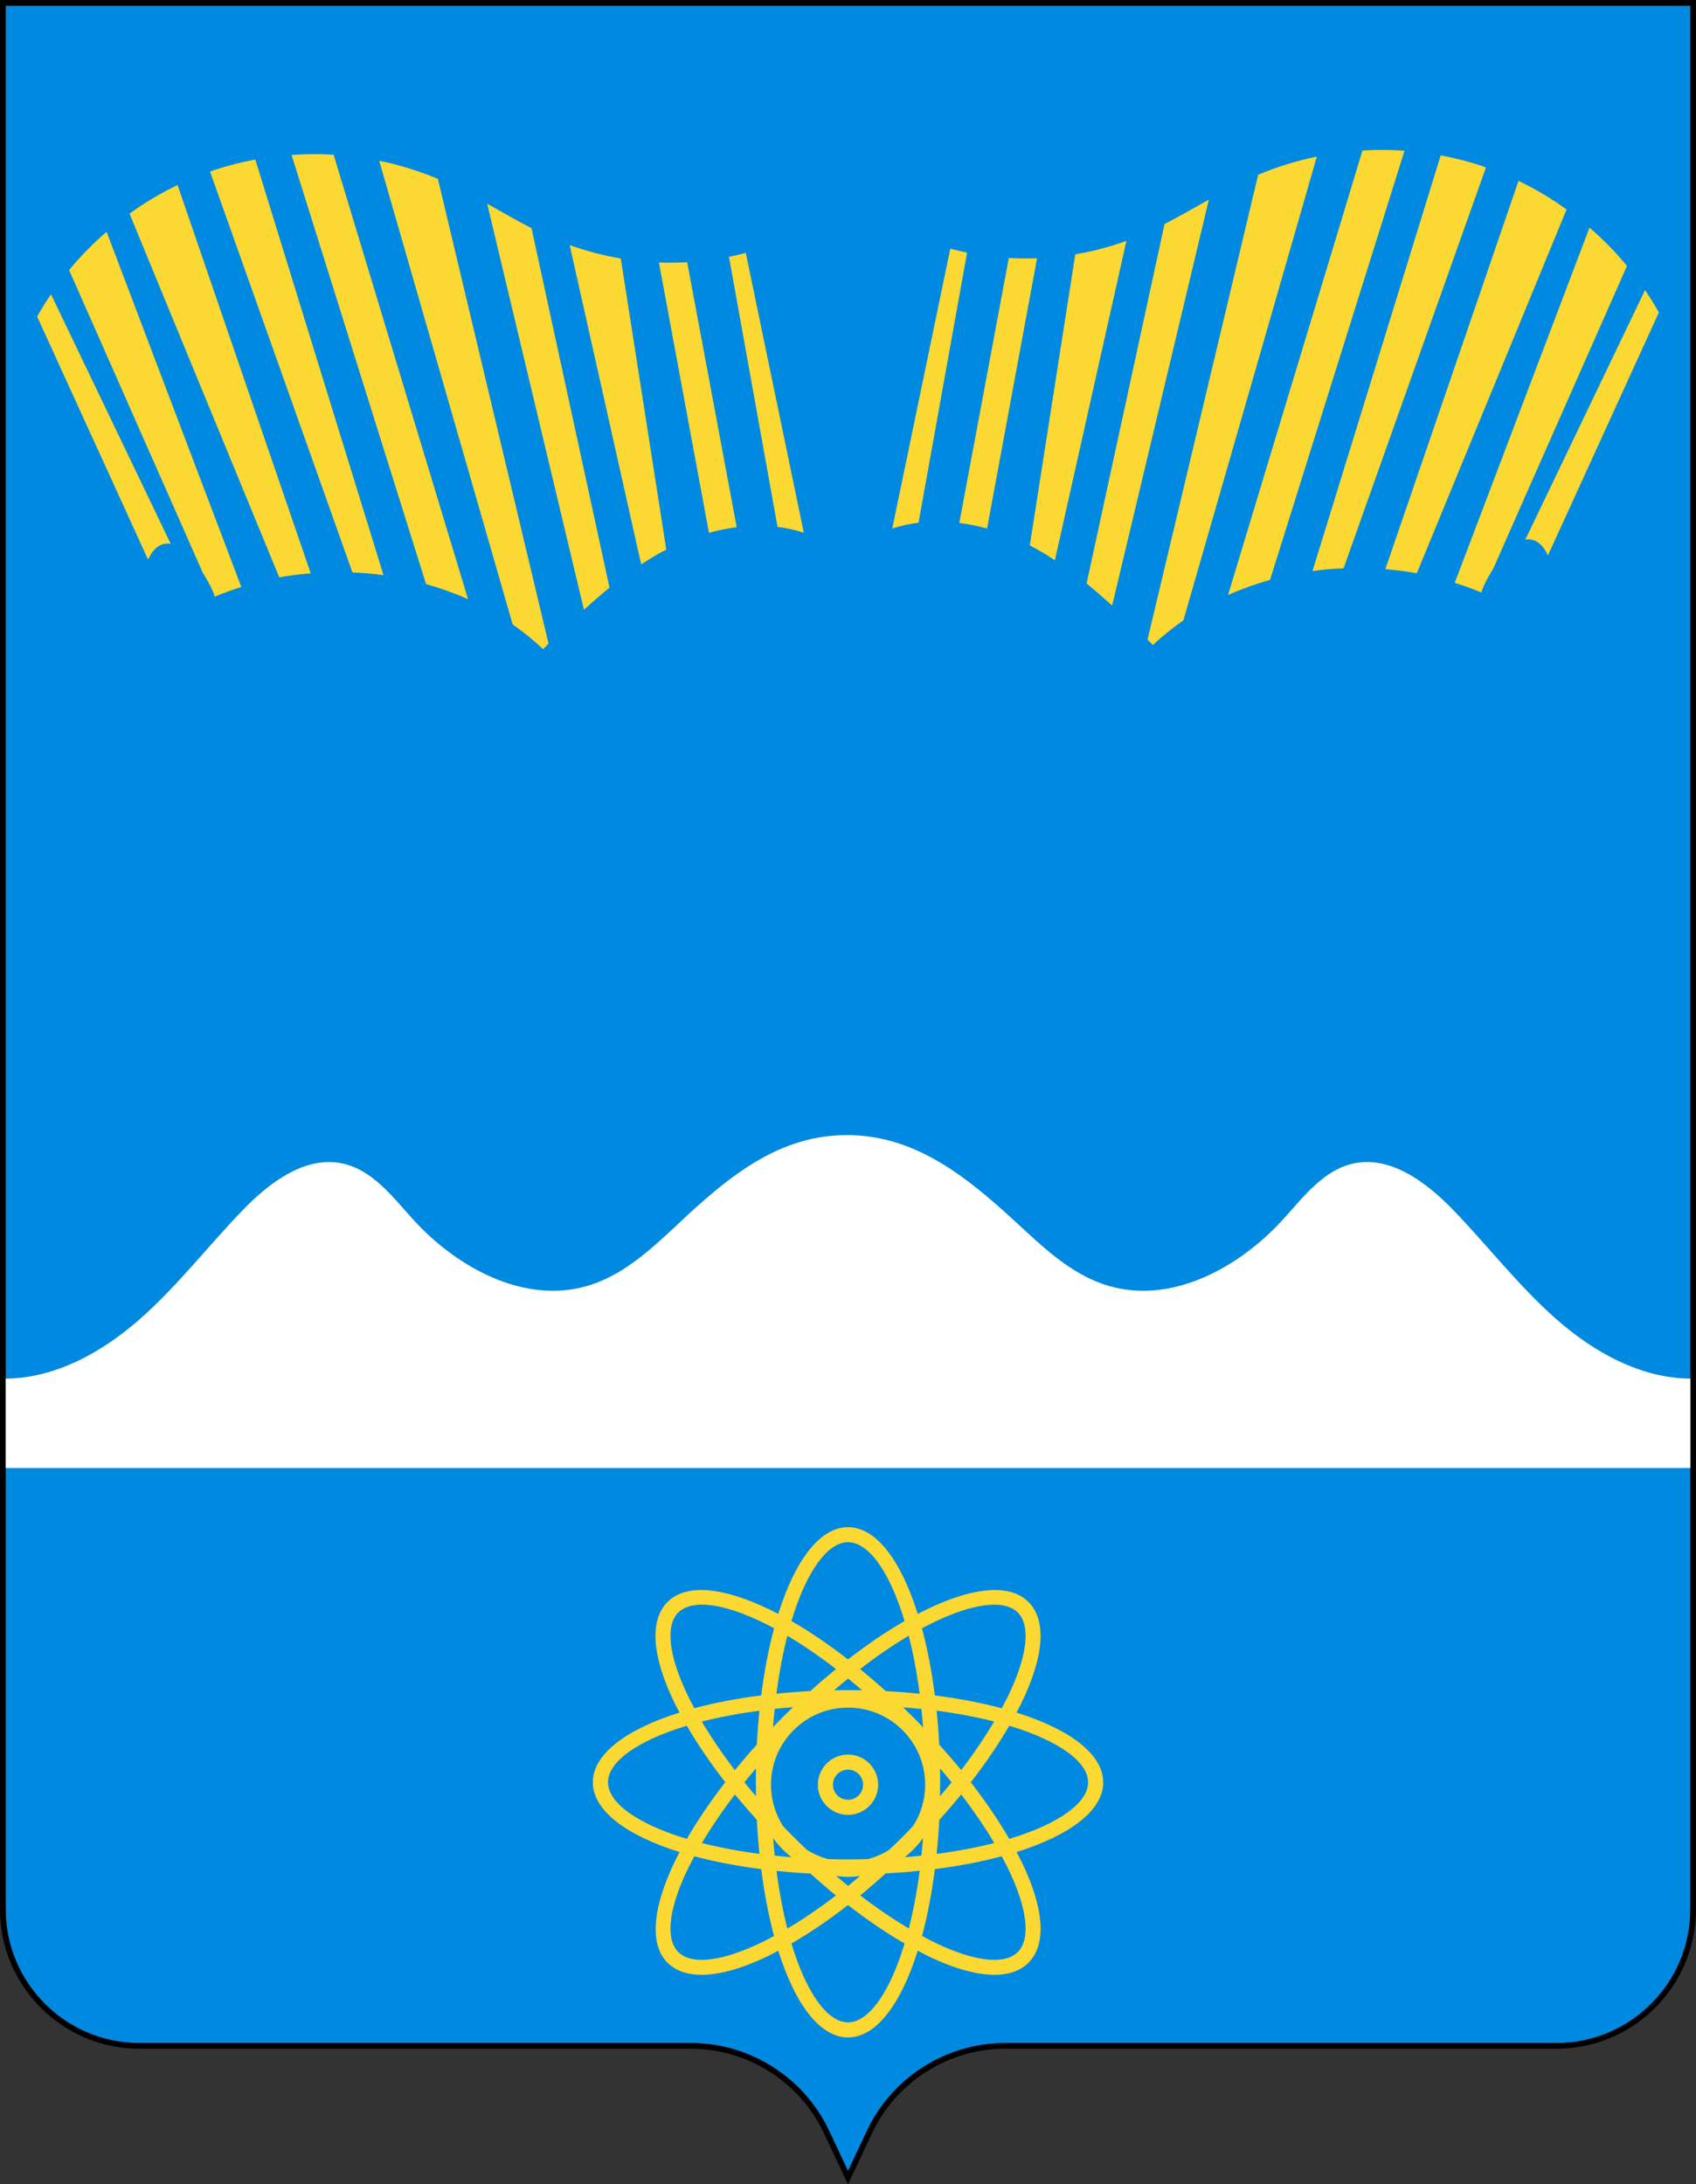<?xml version="1.0" encoding="UTF-8"?> <svg xmlns="http://www.w3.org/2000/svg" id="_контент" data-name="контент" viewBox="0 0 232.96 300"><rect x="0" y="0" width="232.96" height="300" fill="#333333" stroke="none"/><defs><style> .cls-1 { fill: #fff; } .cls-2 { fill: #0089e0; } .cls-3 { fill: #fcd832; } </style></defs><g id="_022-полярные-зори-мурманская-область" data-name="022-полярные-зори-мурманская-область"><path class="cls-2" d="M232.18.78v261.46c0,10.12-8.24,18.36-18.36,18.36h-75.78c-8.07,0-15.51,4.72-18.95,12.03l-2.61,5.55-2.61-5.55c-3.43-7.31-10.87-12.03-18.95-12.03H19.14c-10.12,0-18.36-8.25-18.36-18.36V.78h231.41Z"></path><path class="cls-1" d="M232.45,189.35v12.27H.52v-12.27c6.96.03,13.47-3.59,18.69-8.18,5.21-4.58,9.45-10.15,14.29-15.13,3.65-3.73,8.54-7.38,13.64-6.22,4.09.93,6.83,4.61,9.64,7.71,6.05,6.63,15.29,11.63,23.93,9.07,6.06-1.79,10.47-6.84,15.19-11.04,5.86-5.22,12.07-9.59,20.25-9.66,10.26-.09,17.74,6.71,24.82,13.27,3.32,3.07,6.88,6.13,11.29,7.43,8.64,2.56,17.88-2.44,23.93-9.07,2.81-3.09,5.55-6.78,9.63-7.71,5.11-1.16,9.99,2.48,13.65,6.22,4.84,4.98,9.07,10.54,14.29,15.13,5.21,4.59,11.72,8.21,18.69,8.18Z"></path><g><path class="cls-3" d="M120.62,245.12c0-2.28-1.86-4.14-4.14-4.14s-4.14,1.86-4.14,4.14,1.86,4.14,4.14,4.14,4.14-1.86,4.14-4.14ZM116.48,247.19c-1.14,0-2.07-.93-2.07-2.07s.93-2.07,2.07-2.07,2.07.93,2.07,2.07-.93,2.07-2.07,2.07Z"></path><path class="cls-3" d="M151.53,244.79c0-3.87-4.57-7.27-11.91-9.58.2-.39.42-.78.61-1.16,3.2-6.52,3.57-11.51,1.03-14.04-2.74-2.74-8.38-1.91-15.2,1.65-2.3-7.34-5.71-11.91-9.58-11.91s-7.28,4.58-9.58,11.91c-6.82-3.56-12.46-4.39-15.2-1.65-2.53,2.53-2.17,7.52,1.03,14.04.19.38.41.77.61,1.16-7.33,2.3-11.91,5.71-11.91,9.58s4.58,7.28,11.91,9.58c-3.56,6.82-4.39,12.46-1.65,15.2,1.11,1.11,2.7,1.66,4.68,1.66,2.53,0,5.71-.9,9.37-2.7.38-.19.77-.41,1.16-.61,2.3,7.33,5.71,11.91,9.58,11.91s7.27-4.57,9.58-11.91c.39.2.78.42,1.16.61,3.66,1.8,6.84,2.7,9.37,2.7,1.98,0,3.56-.55,4.68-1.66,2.53-2.53,2.17-7.52-1.03-14.04-.19-.38-.41-.77-.61-1.16,7.33-2.3,11.91-5.71,11.91-9.58ZM136.55,220.39c1.42,0,2.53.36,3.25,1.08,1.83,1.83,1.31,6.08-1.43,11.67-.24.48-.51.98-.78,1.48-2.76-.74-5.85-1.34-9.18-1.76-.43-3.35-1.02-6.45-1.77-9.22,4-2.15,7.43-3.24,9.91-3.24ZM129.14,245.07c0-.09,0-.19,0-.28,0-.64,0-1.28-.02-1.91.54.64,1.08,1.27,1.59,1.91-.51.64-1.05,1.27-1.59,1.91,0-.5.01-1,.01-1.51,0-.02,0-.05,0-.07,0-.02,0-.03,0-.05ZM132.03,246.46c1.73,2.26,3.25,4.5,4.54,6.67-2.37.6-5.01,1.11-7.91,1.49.15-1.51.28-3.07.36-4.67,1.05-1.16,2.06-2.33,3.02-3.5ZM132.03,243.12c-.95-1.17-1.97-2.34-3.02-3.5-.08-1.6-.2-3.15-.36-4.67,2.9.38,5.54.89,7.91,1.49-1.29,2.17-2.8,4.41-4.54,6.67ZM116.48,255.38c-.93,0-1.83-.02-2.73-.04-1.04-.28-2.02-.71-2.91-1.27-.62-.59-1.24-1.18-1.85-1.79-.49-.49-.97-.99-1.44-1.49-1.03-1.62-1.64-3.54-1.65-5.6,0-.04,0-.08,0-.12.03-5.82,4.76-10.54,10.59-10.54s10.56,4.72,10.59,10.54c0,.04,0,.08,0,.12-.01,2.06-.62,3.98-1.66,5.6-.48.5-.95,1-1.44,1.49-.61.61-1.23,1.2-1.85,1.79-.89.56-1.87.99-2.91,1.27-.9.02-1.8.04-2.73.04ZM118.12,257.66c-.54.46-1.09.92-1.63,1.36-.54-.44-1.09-.9-1.63-1.36.54.07,1.08.12,1.63.12s1.1-.05,1.63-.12ZM114.56,232.15c.65-.55,1.29-1.09,1.93-1.61.64.52,1.28,1.05,1.93,1.61-.64-.01-1.28-.02-1.93-.02s-1.29,0-1.93.02ZM126.79,237.24c-.45-.47-.89-.94-1.36-1.4-.46-.46-.92-.91-1.38-1.35.85.07,1.69.14,2.51.23.09.83.16,1.67.23,2.53ZM126.32,232.62c-1.51-.15-3.06-.27-4.65-.36-1.18-1.06-2.36-2.07-3.53-3.03,2.32-1.79,4.57-3.32,6.68-4.57.61,2.38,1.12,5.04,1.5,7.95ZM116.48,211.81c2.8,0,5.71,3.99,7.77,10.83-2.49,1.43-5.1,3.2-7.77,5.27-2.67-2.07-5.28-3.84-7.77-5.27,2.06-6.85,4.97-10.83,7.77-10.83ZM108.15,224.66c2.11,1.25,4.35,2.78,6.68,4.57-1.17.96-2.35,1.96-3.53,3.03-1.59.08-3.14.2-4.65.36.38-2.91.89-5.58,1.5-7.95ZM108.91,234.48c-.46.44-.92.89-1.38,1.35s-.91.92-1.35,1.38c.07-.85.14-1.69.23-2.51.82-.09,1.66-.16,2.51-.23ZM93.17,221.47c.72-.72,1.83-1.08,3.25-1.08,2.48,0,5.9,1.09,9.91,3.24-.75,2.77-1.35,5.87-1.77,9.22-3.33.42-6.42,1.02-9.18,1.76-.27-.49-.54-.99-.78-1.48-2.74-5.58-3.26-9.84-1.43-11.67ZM103.83,245.07s0,.03,0,.05c0,.02,0,.05,0,.07,0,.5,0,1.01.01,1.51-.54-.64-1.08-1.27-1.59-1.91.51-.64,1.05-1.27,1.59-1.91-.01.63-.02,1.27-.02,1.91,0,.09,0,.19,0,.28ZM103.96,249.95c.08,1.6.2,3.15.36,4.67-2.9-.38-5.54-.89-7.91-1.49,1.29-2.17,2.8-4.41,4.54-6.67.95,1.17,1.97,2.33,3.02,3.5ZM103.96,239.6c-1.06,1.17-2.06,2.35-3.02,3.52-1.73-2.26-3.25-4.5-4.54-6.67,2.37-.6,5.01-1.11,7.91-1.49-.15,1.51-.27,3.06-.36,4.65ZM83.51,244.79c0-2.8,3.99-5.71,10.83-7.77,1.46,2.52,3.24,5.13,5.28,7.76-2.07,2.67-3.84,5.29-5.27,7.78-6.85-2.06-10.83-4.97-10.83-7.77ZM104.84,266.67c-5.58,2.74-9.84,3.26-11.67,1.43-1.83-1.83-1.31-6.08,1.43-11.67.24-.48.51-.98.78-1.48,2.76.74,5.85,1.34,9.18,1.76.42,3.33,1.02,6.42,1.76,9.18-.49.27-.99.54-1.48.78ZM106.19,252.45c.71.99,1.55,1.87,2.51,2.62-.78-.06-1.54-.13-2.29-.21-.08-.79-.15-1.59-.22-2.41ZM106.65,256.96c1.51.15,3.07.28,4.67.36,1.16,1.05,2.33,2.06,3.5,3.02-2.26,1.73-4.5,3.25-6.67,4.54-.6-2.37-1.11-5.01-1.49-7.91ZM116.48,277.76c-2.8,0-5.71-3.99-7.77-10.83,2.53-1.46,5.14-3.24,7.77-5.28,2.63,2.04,5.25,3.82,7.77,5.28-2.06,6.84-4.97,10.83-7.77,10.83ZM124.83,264.86c-2.17-1.29-4.41-2.8-6.67-4.54,1.17-.95,2.34-1.97,3.5-3.02,1.6-.08,3.15-.2,4.67-.36-.38,2.9-.89,5.54-1.49,7.91ZM124.27,255.07c.96-.75,1.8-1.63,2.51-2.62-.06.82-.14,1.63-.22,2.41-.75.08-1.51.15-2.29.21ZM139.8,268.1c-1.83,1.83-6.09,1.31-11.67-1.43-.48-.24-.98-.51-1.48-.78.74-2.76,1.34-5.85,1.76-9.18,3.33-.42,6.42-1.02,9.18-1.76.27.49.54.99.78,1.48,2.74,5.58,3.26,9.84,1.43,11.67ZM138.63,252.56c-1.46-2.53-3.24-5.14-5.28-7.77,2.04-2.63,3.82-5.25,5.28-7.77,6.84,2.06,10.83,4.97,10.83,7.77s-3.99,5.71-10.83,7.77Z"></path></g><g><g><path class="cls-3" d="M24.39,25.41c-2.31,1.11-4.52,2.43-6.6,3.93l20.57,49.96c1.43-.26,2.87-.44,4.32-.56L24.39,25.41Z"></path><path class="cls-3" d="M45.82,21.25c-1.92-.12-3.85-.1-5.77.03l18.47,58.94c1.98.56,3.91,1.25,5.77,2.08l-18.47-61.06Z"></path><path class="cls-3" d="M28.85,23.56l19.56,55.06c1.43.06,2.85.18,4.27.38l-17.61-57.09c-1.87.35-3.72.81-5.53,1.41-.23.08-.46.17-.69.25Z"></path><path class="cls-3" d="M7,40.41c-.67,1-1.31,2.02-1.9,3.07l15.24,33.38c.63-1.38,1.63-2.43,3.11-2.16L7,40.41Z"></path><path class="cls-3" d="M14.64,31.83c-1.86,1.61-3.58,3.36-5.15,5.26l18.35,41.54c.66,1.07,1.34,2.26,1.66,3.32,1.19-.51,2.41-.94,3.65-1.33L14.64,31.83Z"></path><path class="cls-3" d="M100.13,35.26l6.67,37.11c1.22.15,2.43.41,3.61.8l-7.97-38.44c-.77.21-1.54.38-2.32.54Z"></path><path class="cls-3" d="M66.92,27.98l13.29,55.77c1.14-1.05,2.31-2.06,3.51-3.04l-10.71-49.37c-2.06-1.06-4.07-2.22-6.09-3.36Z"></path><path class="cls-3" d="M75.35,88.42l-15.2-63.85c-2.6-1.09-5.3-1.93-8.06-2.49l18.33,63.69c1.47,1.03,2.88,2.15,4.18,3.39.25-.25.5-.49.74-.74Z"></path><path class="cls-3" d="M94.39,36.01c-1.29.07-2.59.09-3.88.04l6.87,37.13c1.25-.35,2.53-.61,3.81-.78l-6.8-36.39Z"></path><path class="cls-3" d="M88.07,77.51c.8-.52,1.62-1.03,2.46-1.5.32-.18.66-.35.99-.52l-6.25-39.99c-2.39-.4-4.74-1.02-7.02-1.84l9.82,43.85Z"></path></g><g><path class="cls-3" d="M208.58,24.84c2.31,1.11,4.52,2.43,6.6,3.93l-20.57,49.96c-1.43-.26-2.87-.44-4.32-.56l18.29-53.33Z"></path><path class="cls-3" d="M187.15,20.67c1.92-.12,3.85-.1,5.77.03l-18.47,58.94c-1.98.56-3.91,1.25-5.77,2.08l18.47-61.06Z"></path><path class="cls-3" d="M204.11,22.99l-19.56,55.06c-1.43.06-2.85.18-4.27.38l17.61-57.09c1.87.35,3.72.81,5.53,1.41.23.08.46.17.69.25Z"></path><path class="cls-3" d="M225.96,39.84c.67,1,1.31,2.02,1.9,3.07l-15.24,33.38c-.63-1.38-1.63-2.43-3.11-2.16l16.45-34.29Z"></path><path class="cls-3" d="M218.33,31.26c1.86,1.61,3.58,3.36,5.15,5.26l-18.35,41.54c-.66,1.07-1.34,2.26-1.66,3.32-1.19-.51-2.41-.94-3.65-1.33l18.51-48.78Z"></path><path class="cls-3" d="M132.84,34.68l-6.67,37.11c-1.22.15-2.43.41-3.61.8l7.97-38.44c.77.21,1.54.38,2.32.54Z"></path><path class="cls-3" d="M166.05,27.41l-13.29,55.77c-1.14-1.05-2.31-2.06-3.51-3.04l10.71-49.37c2.06-1.06,4.07-2.22,6.09-3.36Z"></path><path class="cls-3" d="M157.62,87.85l15.2-63.85c2.6-1.09,5.3-1.93,8.06-2.49l-18.33,63.69c-1.47,1.03-2.88,2.15-4.18,3.39-.25-.25-.5-.49-.74-.74Z"></path><path class="cls-3" d="M138.57,35.43c1.29.07,2.59.09,3.88.04l-6.87,37.13c-1.25-.35-2.53-.61-3.81-.78l6.8-36.39Z"></path><path class="cls-3" d="M144.9,76.94c-.8-.52-1.62-1.03-2.46-1.5-.32-.18-.66-.35-.99-.52l6.25-39.99c2.39-.4,4.74-1.02,7.02-1.84l-9.82,43.85Z"></path></g></g><path d="M0,0v262.24c0,10.55,8.59,19.14,19.14,19.14h75.78c7.77,0,14.94,4.55,18.25,11.59l3.31,7.03,3.31-7.03c3.31-7.03,10.47-11.59,18.25-11.59h75.78c10.55,0,19.14-8.59,19.14-19.14V0H0ZM232.18,262.24c0,10.12-8.24,18.36-18.36,18.36h-75.78c-8.07,0-15.51,4.72-18.95,12.03l-2.61,5.55-2.61-5.55c-3.43-7.31-10.87-12.03-18.95-12.03H19.14c-10.12,0-18.36-8.25-18.36-18.36V.78h231.41v261.46Z"></path></g></svg> 
